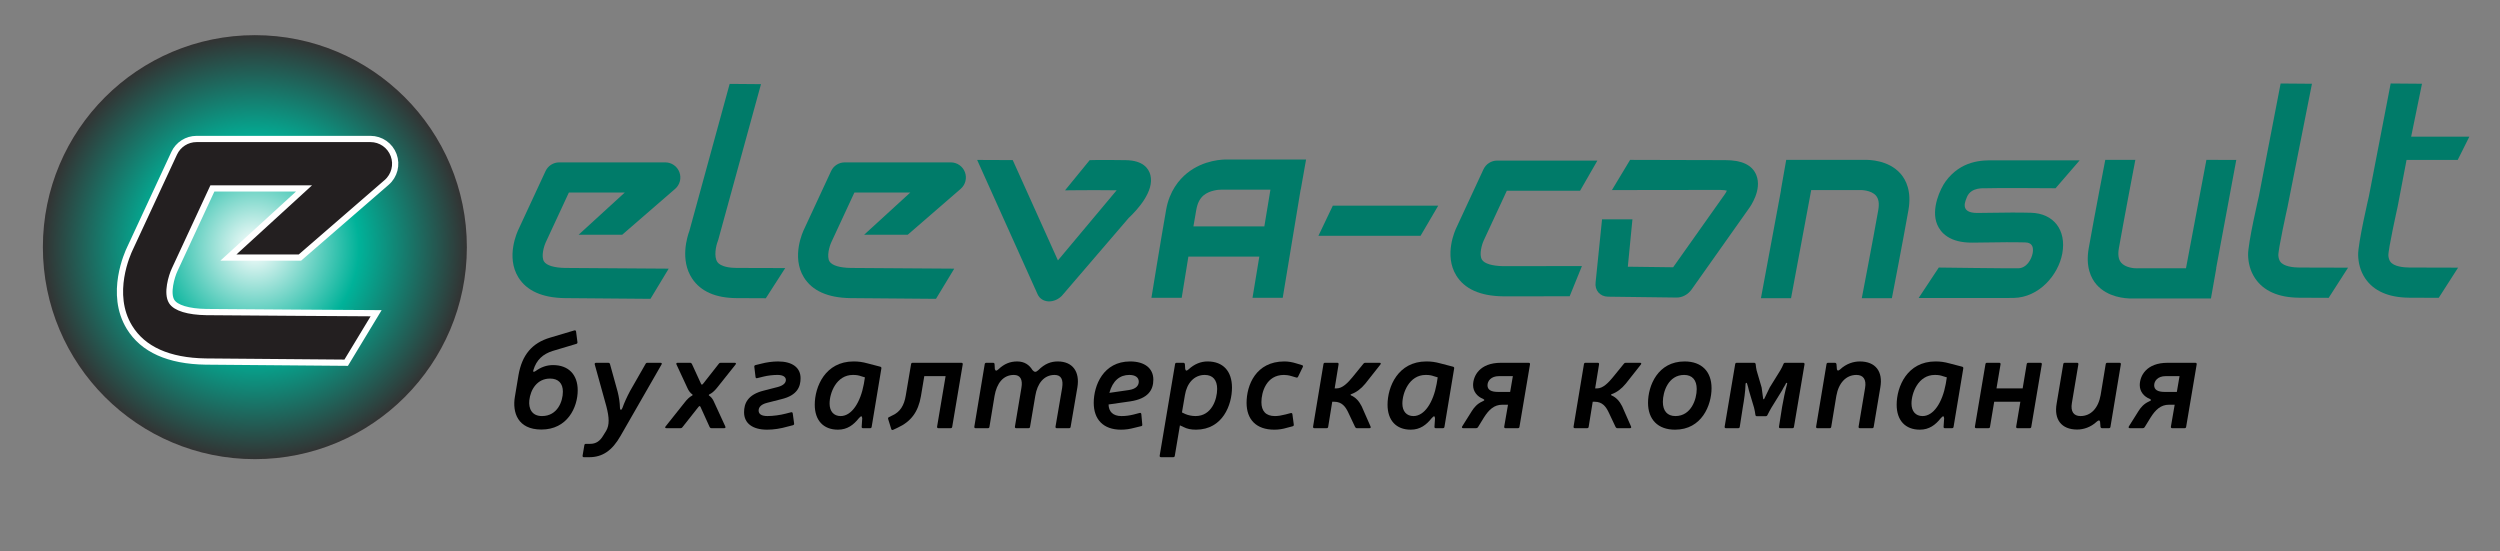 <?xml version="1.0" encoding="utf-8"?>
<!-- Generator: Adobe Illustrator 16.0.4, SVG Export Plug-In . SVG Version: 6.00 Build 0)  -->
<!DOCTYPE svg PUBLIC "-//W3C//DTD SVG 1.1//EN" "http://www.w3.org/Graphics/SVG/1.1/DTD/svg11.dtd">
<svg version="1.1" xmlns="http://www.w3.org/2000/svg" xmlns:xlink="http://www.w3.org/1999/xlink" x="0px" y="0px" width="340px"
	 height="75px" viewBox="0 0 340 75" enable-background="new 0 0 340 75" xml:space="preserve">
<rect x="0" y="0" width="340" height="75" fill="#808080" stroke="none"/>
<g id="Layer_1">
	<path fill="#007B69" d="M177.626,21.695h-10.665c-0.53-0.018-3.24-0.004-5.552,1.879c-1.033,0.842-2.365,2.389-2.817,4.965
		c-0.708,4.001-1.984,11.886-1.998,11.965h4.116c0.006-0.045,0.424-2.643,0.91-5.607h9.648l-0.928,5.607h4.111l2.432-14.705h0.017
		L177.626,21.695z M171.951,30.793h-9.646c0.141-0.824,0.272-1.595,0.389-2.254c0.158-0.904,0.487-1.551,1.005-1.978
		c0.801-0.663,2.016-0.775,2.396-0.765c0.035,0.002,0.07,0.002,0.104,0.002h6.578L171.951,30.793z"/>
	<path fill="#007B69" d="M127.294,40.641c-0.537-0.004-10.74-0.082-11.663-0.098c-3.062-0.049-5.187-1.004-6.311-2.838
		c-1.706-2.78-0.141-6.171,0.046-6.548l3.661-7.886c0.337-0.725,1.062-1.188,1.861-1.188h14.423c0.856,0,1.622,0.533,1.922,1.336
		c0.299,0.803,0.066,1.707-0.582,2.268l-7.193,6.232h-5.929l6.267-5.732h-7.598l-3.128,6.734c-0.263,0.559-0.674,1.96-0.25,2.643
		c0.333,0.533,1.38,0.852,2.877,0.875c0.902,0.016,13.949,0.098,14.081,0.098L127.294,40.641z"/>
	<path fill="#007B69" d="M88.464,40.641c-0.54-0.004-10.742-0.082-11.665-0.098c-3.062-0.049-5.187-1.004-6.31-2.838
		c-1.707-2.78-0.141-6.171,0.044-6.548l3.661-7.886c0.338-0.725,1.062-1.188,1.862-1.188h14.421c0.856,0,1.625,0.533,1.923,1.336
		c0.3,0.803,0.068,1.707-0.582,2.268l-7.191,6.232h-5.93l6.269-5.732h-7.6l-3.127,6.734c-0.266,0.559-0.676,1.96-0.249,2.643
		c0.33,0.533,1.378,0.852,2.875,0.875c0.901,0.016,13.949,0.098,14.079,0.098L88.464,40.641z"/>
	<path fill="#007B69" d="M206.302,40.305c-0.984,0-1.717-0.003-1.943-0.006c-3.062-0.049-5.186-1.005-6.31-2.838
		c-1.706-2.781-0.141-6.172,0.045-6.549l3.659-7.887c0.339-0.723,1.064-1.187,1.863-1.187h13.631l-2.358,4.104h-9.962l-3.127,6.733
		c-0.266,0.561-0.676,1.962-0.251,2.645c0.331,0.531,1.38,0.852,2.877,0.875c0.712,0.011,7.319-0.002,10.714-0.01l-1.665,4.104
		C213.169,40.29,209.361,40.305,206.302,40.305z"/>
	<path fill="#007B69" d="M104.153,40.561c0,0-3.085-0.01-4.009-0.018c-2.824-0.021-4.845-0.911-6.004-2.646
		c-1.692-2.534-0.669-5.726-0.388-6.481l5.481-20.006l4.261,0.035L97.686,32.6c-0.021,0.078-0.048,0.154-0.078,0.229
		c-0.229,0.586-0.55,2.058-0.05,2.794c0.472,0.697,1.842,0.811,2.619,0.816c0.923,0.008,6.611,0.018,6.611,0.018L104.153,40.561z"/>
	<path fill="#007B69" d="M316.702,40.506c0,0-3.087-0.009-4.009-0.017c-2.826-0.021-4.845-0.912-6.005-2.647
		c-0.67-1-0.915-2.104-0.949-3.119c-0.053-1.557,1.468-8.043,1.468-8.043l2.958-15.324l4.261,0.035l-3.323,16.756
		c0,0-1.319,5.912-1.246,6.642c0.028,0.296,0.103,0.569,0.248,0.78c0.473,0.697,1.843,0.811,2.617,0.816
		c0.925,0.008,6.612,0.018,6.612,0.018L316.702,40.506z"/>
	<path fill="#007B69" d="M228.045,40.467h-0.024l-9.34-0.119c-1.082-0.014-1.818-0.869-1.678-1.952l0.875-8.563h4.133l-0.627,6.438
		l6.162,0.078l7.047-9.956c0.103-0.142,0.198-0.321,0.258-0.466c-0.162-0.046-0.451-0.097-0.934-0.097
		c-4.458,0-14.696,0.019-14.696,0.019l2.472-4.104c0,0,8.481,0.033,12.94,0.033c2.237,0,3.661,0.646,4.222,2.022
		c0.818,2.017-0.824,4.313-1.016,4.568l-7.79,11.01C229.573,40.049,228.804,40.467,228.045,40.467z"/>
	<path fill="#007B69" d="M142.684,40.989c-0.041,0-0.082-0.001-0.123-0.003c-0.654-0.041-1.192-0.397-1.445-0.959l-8.223-18.275
		l4.839,0.02l6.146,13.643c0,0,7.7-9.181,7.985-9.537c-3.61-0.045-6.983,0.007-7.018,0.007l3.351-4.104c0.038,0,1.074-0.059,4.917,0
		c2.333,0.036,3.102,1.118,3.338,2.019c0.578,2.227-1.841,4.804-2.96,5.854l-9.079,10.575
		C143.937,40.711,143.302,40.989,142.684,40.989z"/>
	<path fill="#007B69" d="M258.477,23.623c-1.647-1.881-4.34-1.899-4.892-1.878h-10.661l-0.722,4.103h0.019l-2.734,14.706h4.095
		l2.742-14.706h6.579c0.036,0,0.069,0,0.107-0.002c0.011-0.002,1.439-0.021,2.114,0.752c0.376,0.428,0.48,1.078,0.318,1.99
		c-0.7,3.97-2.222,11.887-2.238,11.966h4.093c0.016-0.08,1.543-7.964,2.249-11.966C259.999,26.013,259.217,24.467,258.477,23.623z"
		/>
	<path fill="#007B69" d="M304.133,21.754l-4.062-0.013l-2.779,14.747h-6.581c-0.021,0-0.064,0.001-0.086,0.001
		c-0.403,0.018-1.577-0.099-2.146-0.763c-0.367-0.428-0.468-1.074-0.31-1.978c0.701-3.97,2.223-11.929,2.238-12.008h-4.089
		c-0.017,0.079-1.545,8.006-2.25,12.008c-0.455,2.575,0.33,4.12,1.067,4.964c1.516,1.729,3.921,1.882,4.718,1.882
		c0.069,0,0.128-0.002,0.173-0.003h10.662l0.725-4.104h-0.019L304.133,21.754z"/>
	<path fill="#007B69" d="M325.07,35.568c-0.144-0.211-0.218-0.484-0.249-0.78c-0.072-0.729,1.25-6.642,1.25-6.642l1.221-6.395h6.956
		l1.583-3.166h-7.914l1.474-7.195l-4.259-0.035l-2.96,15.324c0,0-1.517,6.486-1.465,8.043c0.036,1.015,0.279,2.119,0.948,3.119
		c1.159,1.735,3.18,2.626,6.003,2.647c0.927,0.008,4.011,0.017,4.011,0.017l2.63-4.104c0,0-5.688-0.01-6.61-0.018
		C326.916,36.379,325.544,36.266,325.07,35.568z"/>
	<path fill="#007B69" d="M273.062,40.525c-2.978,0-11.714,0.005-12.124,0l2.737-4.139c0.112,0.001,9.263,0.125,10.815,0.101
		c1.158-0.022,1.811-1.271,1.952-2.054c0.257-1.43-0.723-1.455-1.045-1.465c-1.761-0.045-3.38-0.02-5.095,0.006
		c-0.689,0.01-1.376,0.02-2.073,0.025c-3.077,0.021-4.299-1.332-4.775-2.477c-0.882-2.119,0.461-4.914,1.149-5.851
		c2.095-2.854,4.964-2.894,6.527-2.861h11.701l-3.275,3.793c0,0-8.482-0.063-9.468,0c-0.296,0.019-1.987-0.183-2.576,1.17
		c-0.146,0.442-1.138,2.19,1.396,2.19c0.688,0,1.367-0.016,2.046-0.025c1.681-0.025,3.416-0.051,5.256-0.002
		c3.082,0.079,4.836,2.346,4.267,5.512c-0.528,2.934-3.149,6.008-6.625,6.072C273.685,40.523,273.415,40.525,273.062,40.525z"/>
	<polygon fill="#007B69" points="193.197,32.07 179.305,32.07 181.264,27.967 195.6,27.967 	"/>
	<radialGradient id="SVGID_1_" cx="34.662" cy="33.615" r="28.832" gradientUnits="userSpaceOnUse">
		<stop  offset="0" style="stop-color:#FFFFFF"/>
		<stop  offset="0.491" style="stop-color:#00B299"/>
		<stop  offset="1" style="stop-color:#333333"/>
	</radialGradient>
	<circle fill="url(#SVGID_1_)" cx="34.662" cy="33.613" r="28.831"/>
	<path fill="#231F20" stroke="#FFFFFF" stroke-width="0.848" stroke-miterlimit="10" d="M47.08,49.33
		c-0.879-0.007-17.613-0.138-19.123-0.16c-5.023-0.082-8.505-1.647-10.351-4.654c-2.795-4.561-0.227-10.118,0.074-10.738
		l6.006-12.93c0.548-1.188,1.74-1.948,3.05-1.948h23.647c1.408,0,2.662,0.874,3.152,2.192c0.492,1.314,0.113,2.801-0.951,3.719
		L40.79,35.028h-9.725l10.281-9.399H28.884l-5.125,11.043c-0.434,0.916-1.107,3.215-0.41,4.334c0.542,0.873,2.262,1.396,4.714,1.434
		c1.482,0.025,22.875,0.159,23.09,0.16L47.08,49.33z"/>
	<g>
		<path d="M78.532,46.533c0.019,0.128-0.036,0.202-0.165,0.238l-3.191,0.954c-1.339,0.422-2.219,1.21-2.641,2.623
			c-0.073,0.202,0.019,0.312,0.312,0.11c0.716-0.513,1.468-0.807,2.366-0.807c2.091,0,3.356,1.284,3.356,3.43
			c0,2.329-1.412,5.337-4.934,5.337c-3.247,0-3.962-2.348-3.613-4.439l0.495-2.971c0.477-2.714,1.815-4.365,4.328-5.099l3.265-0.972
			c0.129-0.037,0.221,0.019,0.238,0.165L78.532,46.533z M71.984,54.457c-0.109,1.119,0.349,2.127,1.725,2.127
			c2.109,0,2.843-1.999,2.843-3.319c0-1.137-0.624-1.779-1.742-1.779C73.066,51.485,72.149,52.953,71.984,54.457z"/>
		<path d="M84.405,59.262c-1.155,2.036-2.476,2.917-4.273,2.917h-0.715c-0.147,0-0.202-0.073-0.184-0.22l0.238-1.412
			c0.019-0.128,0.092-0.184,0.22-0.184h0.568c0.789,0,1.339-0.367,1.798-1.155l0.385-0.624c0.459-0.789,0.422-1.797,0.019-3.338
			l-1.577-5.686c-0.037-0.128,0.037-0.22,0.184-0.22h1.65c0.129,0,0.202,0.055,0.238,0.165l1.046,3.778
			c0.184,0.734,0.293,1.467,0.312,2.183c0.019,0.367,0.221,0.349,0.349-0.018c0.22-0.642,0.624-1.522,1.027-2.274l2.109-3.687
			c0.055-0.11,0.128-0.147,0.238-0.147h1.797c0.165,0,0.221,0.11,0.129,0.239L84.405,59.262z"/>
		<path d="M97.522,52.732c-0.349,0.44-0.734,0.771-1.046,0.899c-0.036,0.018-0.055,0.037-0.073,0.073
			c-0.037,0.073,0.055,0.11,0.129,0.165c0.256,0.202,0.439,0.458,0.623,0.899l1.485,3.228c0.073,0.146,0,0.238-0.146,0.238h-1.742
			c-0.11,0-0.184-0.055-0.238-0.147l-1.247-2.751c-0.074-0.146-0.147-0.146-0.275,0l-2.201,2.788
			c-0.055,0.073-0.128,0.11-0.238,0.11h-1.926c-0.165,0-0.22-0.11-0.11-0.238l2.568-3.228c0.366-0.477,0.679-0.771,1.045-0.972
			c0.073-0.037,0.092-0.092,0.019-0.165c-0.238-0.147-0.514-0.495-0.679-0.899l-1.467-3.154c-0.074-0.147,0-0.239,0.146-0.239h1.705
			c0.11,0,0.184,0.055,0.239,0.147l1.247,2.714c0.055,0.146,0.165,0.146,0.274,0l2.146-2.733c0.055-0.092,0.128-0.128,0.238-0.128
			h1.926c0.165,0,0.22,0.11,0.11,0.239L97.522,52.732z"/>
		<path d="M103.577,49.45c0.624-0.166,1.468-0.293,2.238-0.293c1.944,0,3.062,0.843,3.062,2.274c0,1.101-0.385,2.33-2.623,2.861
			l-1.943,0.495c-0.862,0.22-1.138,0.642-1.138,1.045c0,0.495,0.403,0.752,1.211,0.752c0.733,0,1.724-0.128,2.476-0.33l0.716-0.183
			c0.128-0.037,0.22,0.018,0.238,0.165l0.184,1.357c0.019,0.128-0.037,0.202-0.165,0.239l-0.716,0.183
			c-0.953,0.275-1.907,0.422-2.788,0.422c-1.999,0-3.136-0.88-3.136-2.366c0-1.174,0.458-2.403,2.696-2.953l1.926-0.495
			c0.788-0.22,1.063-0.587,1.063-0.954c0-0.404-0.385-0.679-1.137-0.679c-0.605,0-1.357,0.092-1.871,0.22l-0.898,0.22
			c-0.129,0.037-0.202-0.018-0.221-0.165l-0.165-1.375c-0.019-0.128,0.037-0.202,0.165-0.238L103.577,49.45z"/>
		<path d="M117.263,56.896c-0.036-0.349-0.128-0.385-0.458-0.019c-0.716,0.899-1.559,1.559-2.843,1.559
			c-1.981,0-3.155-1.266-3.155-3.393c0-2.458,1.431-5.887,5.282-5.887c0.661,0,1.211,0.073,1.944,0.275l1.688,0.44
			c0.129,0.037,0.165,0.128,0.146,0.239l-1.32,7.941c-0.019,0.128-0.092,0.184-0.22,0.184h-0.954c-0.128,0-0.201-0.073-0.184-0.202
			L117.263,56.896z M117.135,51.173c-0.367-0.128-0.642-0.183-1.137-0.183c-2.274,0-3.174,2.476-3.174,3.888
			c0,1.064,0.569,1.706,1.504,1.706c1.505,0,2.696-1.852,3.155-4.365l0.146-0.898L117.135,51.173z"/>
		<path d="M129.5,58.051c-0.019,0.128-0.092,0.184-0.221,0.184h-1.65c-0.146,0-0.201-0.073-0.184-0.22l1.156-6.859h-2.898
			l-0.458,2.733c-0.367,2.127-1.339,3.448-3.191,4.292l-0.587,0.275c-0.129,0.055-0.221,0.018-0.257-0.11l-0.422-1.357
			c-0.037-0.128,0-0.202,0.109-0.257l0.551-0.275c0.936-0.44,1.522-1.284,1.742-2.696l0.716-4.237
			c0.018-0.128,0.091-0.184,0.22-0.184h6.621c0.146,0,0.202,0.073,0.184,0.22L129.5,58.051z"/>
		<path d="M135.299,50.202c0.128,0.293,0.201,0.256,0.495,0.018c0.788-0.752,1.596-1.063,2.549-1.063
			c0.99,0,1.651,0.477,2.073,1.174c0.274,0.293,0.439,0.33,0.788,0.018c0.898-0.898,1.742-1.192,2.659-1.192
			c2,0,3.026,1.375,2.66,3.54l-0.917,5.355c-0.019,0.128-0.092,0.184-0.221,0.184h-1.65c-0.146,0-0.202-0.073-0.184-0.22
			l0.898-5.246c0.184-1.155-0.128-1.779-1.026-1.779c-1.449,0-2.348,1.155-2.623,2.843l-0.715,4.218
			c-0.019,0.128-0.092,0.184-0.221,0.184h-1.65c-0.146,0-0.202-0.073-0.184-0.22l0.881-5.264c0.201-1.137-0.147-1.761-1.027-1.761
			c-1.468,0-2.329,1.155-2.623,2.843l-0.697,4.218c-0.018,0.128-0.092,0.184-0.22,0.184h-1.65c-0.147,0-0.202-0.073-0.184-0.22
			l1.412-8.492c0.019-0.128,0.092-0.184,0.22-0.184h0.917c0.129,0,0.202,0.073,0.202,0.202L135.299,50.202z"/>
		<path d="M154.286,58.18c-0.623,0.165-1.174,0.257-1.834,0.257c-2.402,0-3.705-1.394-3.705-3.65c0-2.366,1.303-5.63,4.952-5.63
			c1.981,0,3.155,0.935,3.155,2.476c0,1.394-0.697,2.586-3.137,2.953l-2.953,0.422c0.019,0.954,0.587,1.577,1.743,1.577
			c0.623,0,1.082-0.073,1.632-0.202l0.844-0.22c0.146-0.037,0.22,0.019,0.238,0.165l0.129,1.413c0.018,0.128-0.037,0.202-0.165,0.22
			L154.286,58.18z M153.534,53.044c0.991-0.147,1.339-0.624,1.339-1.137c0-0.568-0.458-0.917-1.283-0.917
			c-1.266,0-2.256,0.752-2.715,2.439L153.534,53.044z"/>
		<path d="M161.186,50.183c0.092,0.275,0.165,0.293,0.458,0.055c0.771-0.715,1.65-1.082,2.586-1.082c2.128,0,3.32,1.339,3.32,3.558
			c0,2.366-1.266,5.704-4.879,5.722c-0.716,0-1.229-0.11-1.725-0.367l-0.477-0.22l-0.697,4.145c-0.018,0.128-0.091,0.184-0.22,0.184
			h-1.65c-0.146,0-0.202-0.073-0.184-0.22l2.091-12.435c0.019-0.128,0.092-0.184,0.22-0.184h0.899c0.128,0,0.201,0.073,0.22,0.202
			L161.186,50.183z M161.203,56.309c0.386,0.165,0.899,0.275,1.395,0.275c2.201,0,2.935-2.292,2.935-3.687
			c0-1.21-0.587-1.907-1.688-1.907c-1.449,0-2.439,1.137-2.696,2.751l-0.403,2.348L161.203,56.309z"/>
		<path d="M175.018,58.18c-0.55,0.165-1.101,0.257-1.706,0.257c-2.476,0-3.778-1.394-3.778-3.65c0-2.402,1.266-5.63,5.136-5.63
			c0.532,0,1.064,0.091,1.596,0.256l0.789,0.239c0.146,0.037,0.184,0.128,0.128,0.257l-0.642,1.32
			c-0.055,0.11-0.129,0.147-0.257,0.11l-0.568-0.166c-0.44-0.146-0.844-0.183-1.101-0.183c-2.402,0-3.063,2.348-3.063,3.705
			c0,1.211,0.605,1.889,1.835,1.889c0.422,0,0.88-0.073,1.448-0.22l0.697-0.184c0.128-0.037,0.22,0.019,0.238,0.165l0.184,1.394
			c0.019,0.128-0.037,0.202-0.165,0.238L175.018,58.18z"/>
		<path d="M181.771,52.824c0.807,0,1.54-0.771,2.146-1.504l1.522-1.871c0.055-0.074,0.129-0.11,0.238-0.11h1.944
			c0.165,0,0.22,0.11,0.11,0.239l-2.055,2.604c-0.568,0.697-1.247,1.192-1.889,1.413c-0.146,0.055-0.146,0.128-0.037,0.183
			c0.605,0.257,1.082,0.771,1.431,1.467l1.211,2.751c0.073,0.146,0,0.238-0.147,0.238h-1.705c-0.11,0-0.184-0.055-0.238-0.147
			l-0.954-2.017c-0.367-0.771-0.862-1.431-1.889-1.431h-0.275l-0.551,3.411c-0.018,0.128-0.092,0.184-0.22,0.184h-1.65
			c-0.147,0-0.202-0.073-0.184-0.22l1.412-8.492c0.019-0.128,0.092-0.184,0.22-0.184h1.651c0.146,0,0.201,0.073,0.184,0.22
			l-0.532,3.265H181.771z"/>
		<path d="M195.162,56.896c-0.036-0.349-0.128-0.385-0.458-0.019c-0.716,0.899-1.559,1.559-2.843,1.559
			c-1.981,0-3.155-1.266-3.155-3.393c0-2.458,1.431-5.887,5.282-5.887c0.661,0,1.211,0.073,1.944,0.275l1.688,0.44
			c0.129,0.037,0.165,0.128,0.146,0.239l-1.32,7.941c-0.019,0.128-0.092,0.184-0.22,0.184h-0.954c-0.128,0-0.201-0.073-0.184-0.202
			L195.162,56.896z M195.034,51.173c-0.367-0.128-0.642-0.183-1.137-0.183c-2.274,0-3.174,2.476-3.174,3.888
			c0,1.064,0.569,1.706,1.504,1.706c1.505,0,2.696-1.852,3.155-4.365l0.146-0.898L195.034,51.173z"/>
		<path d="M206.647,58.051c-0.019,0.128-0.092,0.184-0.221,0.184h-1.669c-0.146,0-0.201-0.073-0.183-0.22l0.513-2.971H204.3
			c-1.082,0-1.816,0.66-2.513,1.779l-0.789,1.284c-0.073,0.092-0.146,0.128-0.257,0.128h-1.742c-0.165,0-0.22-0.11-0.146-0.238
			l1.302-2.073c0.312-0.495,0.733-1.009,1.431-1.32c0.367-0.165,0.349-0.22,0.092-0.367c-0.752-0.293-1.339-0.972-1.339-1.852
			c0-1.266,0.898-3.045,3.778-3.045h3.778c0.146,0,0.202,0.073,0.184,0.22L206.647,58.051z M203.859,51.155
			c-1.082,0-1.559,0.66-1.559,1.247c0,0.605,0.477,0.899,1.431,0.899h1.65l0.367-2.146H203.859z"/>
		<path d="M217.197,52.824c0.807,0,1.54-0.771,2.146-1.504l1.522-1.871c0.055-0.074,0.129-0.11,0.238-0.11h1.944
			c0.165,0,0.22,0.11,0.11,0.239l-2.055,2.604c-0.568,0.697-1.247,1.192-1.889,1.413c-0.147,0.055-0.147,0.128-0.037,0.183
			c0.605,0.257,1.082,0.771,1.431,1.467l1.211,2.751c0.073,0.146,0,0.238-0.147,0.238h-1.705c-0.11,0-0.184-0.055-0.238-0.147
			l-0.954-2.017c-0.367-0.771-0.862-1.431-1.889-1.431h-0.275l-0.551,3.411c-0.018,0.128-0.092,0.184-0.22,0.184h-1.65
			c-0.147,0-0.202-0.073-0.184-0.22l1.412-8.492c0.019-0.128,0.092-0.184,0.22-0.184h1.651c0.146,0,0.201,0.073,0.184,0.22
			l-0.532,3.265H217.197z"/>
		<path d="M232.771,52.788c0,2.311-1.32,5.649-4.97,5.649c-2.33,0-3.669-1.394-3.669-3.65c0-2.348,1.339-5.63,4.971-5.63
			C231.433,49.156,232.771,50.532,232.771,52.788z M226.15,54.658c0,1.229,0.605,1.926,1.706,1.926c2.146,0,2.898-2.292,2.898-3.668
			c0-1.229-0.605-1.926-1.706-1.926C226.885,50.99,226.15,53.283,226.15,54.658z"/>
		<path d="M243.981,58.051c-0.018,0.128-0.091,0.184-0.22,0.184h-1.632c-0.147,0-0.202-0.073-0.184-0.22l0.422-2.678
			c0.165-0.917,0.403-2.164,0.679-3.118c0.036-0.11-0.019-0.183-0.092-0.146s-0.092,0.11-0.129,0.202
			c-0.184,0.275-0.33,0.587-0.477,0.844l-1.449,2.348c-0.184,0.312-0.366,0.66-0.531,0.99c-0.056,0.11-0.129,0.147-0.239,0.147
			h-1.191c-0.11,0-0.184-0.055-0.202-0.184c-0.037-0.33-0.11-0.66-0.184-0.972l-0.696-2.33c-0.056-0.312-0.166-0.642-0.257-0.954
			c-0.037-0.165-0.202-0.11-0.202,0.055c-0.019,0.936-0.202,2.201-0.367,3.118l-0.422,2.714c-0.018,0.128-0.092,0.184-0.22,0.184
			h-1.65c-0.147,0-0.202-0.073-0.184-0.22l1.431-8.492c0.019-0.128,0.092-0.184,0.22-0.184h2.348c0.129,0,0.202,0.073,0.221,0.202
			c0.018,0.275,0.073,0.569,0.128,0.844l0.679,2.311c0.073,0.458,0.165,1.174,0.202,1.486c0.018,0.165,0.128,0.165,0.183,0
			c0.147-0.312,0.495-1.009,0.716-1.486l1.431-2.311c0.165-0.293,0.33-0.587,0.44-0.88c0.036-0.11,0.109-0.165,0.22-0.165h2.458
			c0.146,0,0.201,0.073,0.183,0.22L243.981,58.051z"/>
		<path d="M249.817,50.22c0.073,0.238,0.202,0.22,0.44,0.019c0.844-0.789,1.834-1.082,2.678-1.082c2.146,0,3.173,1.375,2.788,3.54
			l-0.899,5.355c-0.018,0.128-0.091,0.184-0.22,0.184h-1.65c-0.146,0-0.202-0.073-0.184-0.22l0.88-5.246
			c0.202-1.155-0.238-1.779-1.174-1.779c-1.412,0-2.421,1.082-2.732,2.843l-0.697,4.218c-0.018,0.128-0.092,0.184-0.22,0.184h-1.65
			c-0.147,0-0.202-0.073-0.184-0.22l1.412-8.492c0.019-0.128,0.092-0.184,0.22-0.184h0.917c0.129,0,0.202,0.073,0.221,0.202
			L249.817,50.22z"/>
		<path d="M264.402,56.896c-0.036-0.349-0.128-0.385-0.458-0.019c-0.716,0.899-1.559,1.559-2.843,1.559
			c-1.981,0-3.155-1.266-3.155-3.393c0-2.458,1.431-5.887,5.282-5.887c0.661,0,1.211,0.073,1.944,0.275l1.688,0.44
			c0.129,0.037,0.165,0.128,0.146,0.239l-1.32,7.941c-0.019,0.128-0.092,0.184-0.22,0.184h-0.954c-0.128,0-0.201-0.073-0.184-0.202
			L264.402,56.896z M264.274,51.173c-0.367-0.128-0.642-0.183-1.137-0.183c-2.274,0-3.174,2.476-3.174,3.888
			c0,1.064,0.569,1.706,1.504,1.706c1.505,0,2.696-1.852,3.155-4.365l0.146-0.898L264.274,51.173z"/>
		<path d="M276.254,58.051c-0.018,0.128-0.091,0.184-0.22,0.184h-1.65c-0.146,0-0.202-0.073-0.184-0.22l0.568-3.375h-3.558
			l-0.569,3.411c-0.018,0.128-0.092,0.184-0.22,0.184h-1.65c-0.147,0-0.202-0.073-0.184-0.22l1.431-8.492
			c0.019-0.128,0.092-0.184,0.22-0.184h1.651c0.146,0,0.201,0.073,0.183,0.22l-0.55,3.265h3.558l0.551-3.301
			c0.019-0.128,0.092-0.184,0.22-0.184h1.651c0.146,0,0.201,0.073,0.183,0.22L276.254,58.051z"/>
		<path d="M285.61,57.354c-0.073-0.238-0.201-0.22-0.44-0.019c-0.843,0.789-1.834,1.083-2.678,1.083
			c-2.146,0-3.173-1.376-2.787-3.54l0.898-5.355c0.019-0.128,0.092-0.184,0.22-0.184h1.651c0.146,0,0.201,0.073,0.183,0.22
			l-0.88,5.246c-0.202,1.155,0.238,1.779,1.174,1.779c1.412,0,2.421-1.082,2.732-2.843l0.697-4.218
			c0.019-0.128,0.092-0.184,0.22-0.184h1.651c0.146,0,0.201,0.073,0.183,0.22l-1.412,8.492c-0.018,0.128-0.092,0.184-0.22,0.184
			h-0.917c-0.129,0-0.202-0.073-0.22-0.202L285.61,57.354z"/>
		<path d="M297.316,58.051c-0.019,0.128-0.092,0.184-0.221,0.184h-1.669c-0.146,0-0.201-0.073-0.183-0.22l0.513-2.971h-0.788
			c-1.082,0-1.816,0.66-2.513,1.779l-0.789,1.284c-0.073,0.092-0.146,0.128-0.257,0.128h-1.742c-0.165,0-0.22-0.11-0.146-0.238
			l1.302-2.073c0.312-0.495,0.734-1.009,1.431-1.32c0.367-0.165,0.349-0.22,0.092-0.367c-0.752-0.293-1.339-0.972-1.339-1.852
			c0-1.266,0.898-3.045,3.778-3.045h3.778c0.146,0,0.202,0.073,0.184,0.22L297.316,58.051z M294.528,51.155
			c-1.082,0-1.559,0.66-1.559,1.247c0,0.605,0.477,0.899,1.431,0.899h1.65l0.367-2.146H294.528z"/>
	</g>
</g>
<g id="Layer_2">
</g>
</svg>
